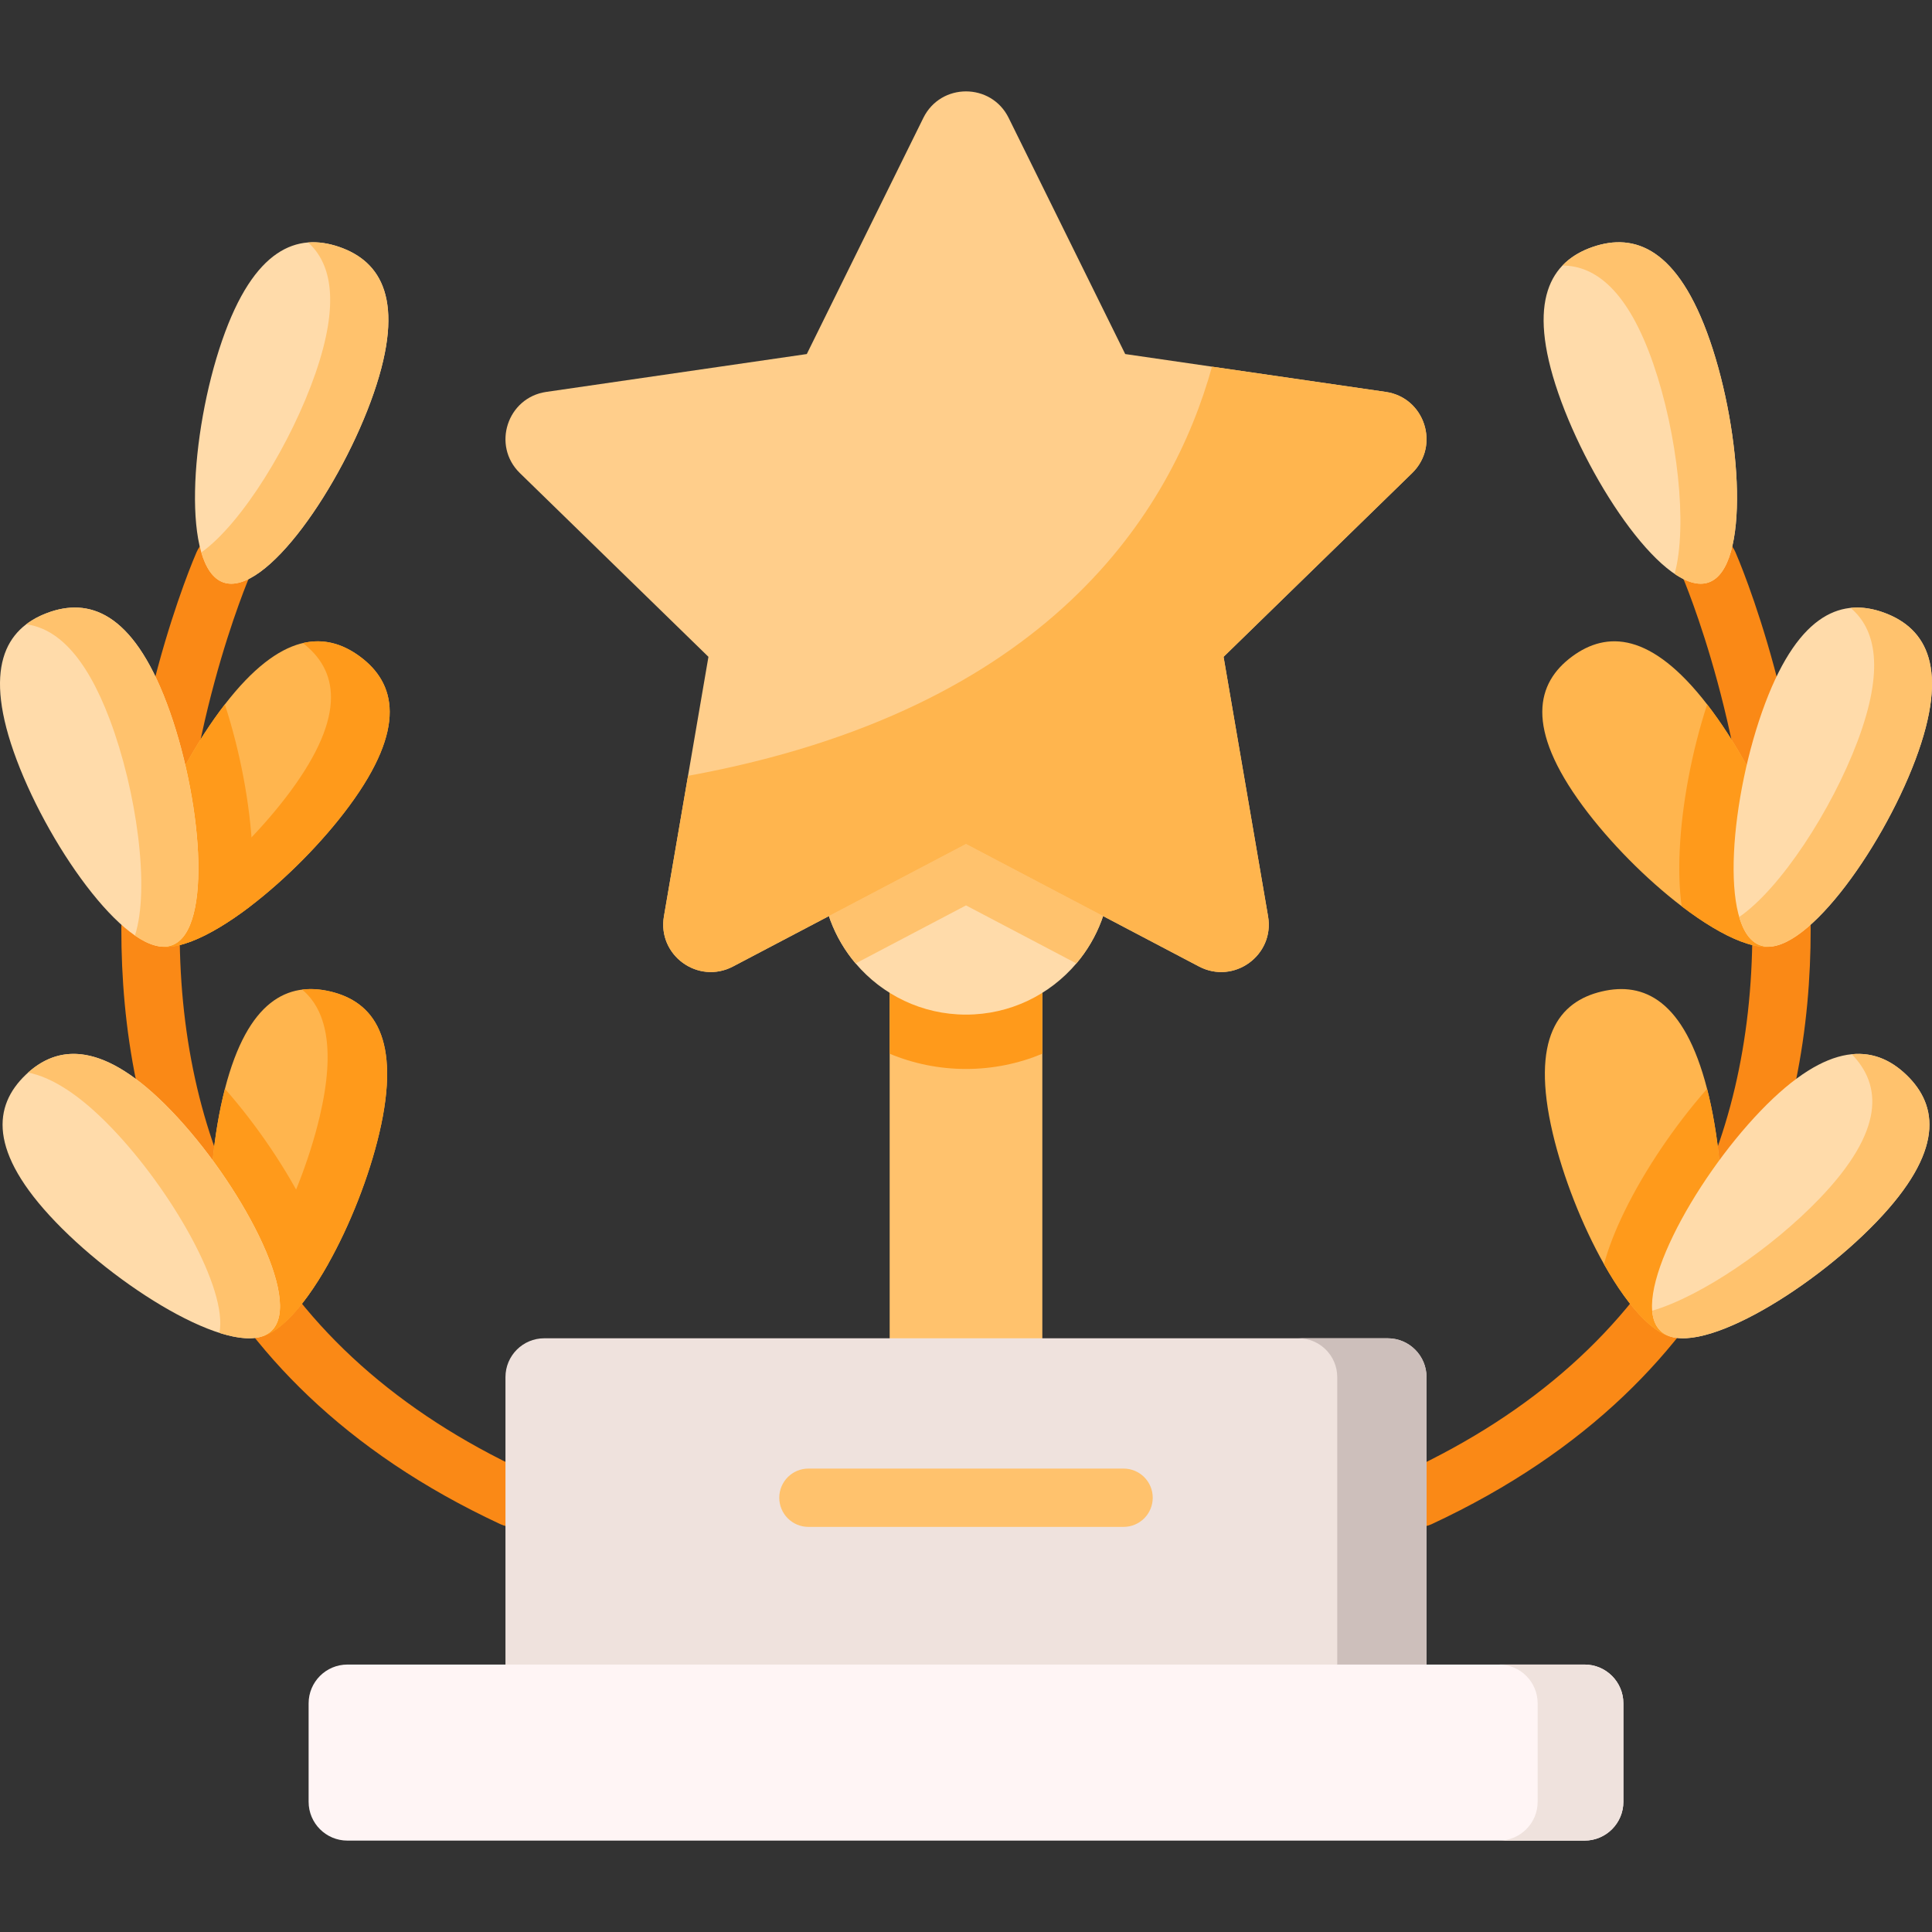 <svg xmlns="http://www.w3.org/2000/svg" xmlns:xlink="http://www.w3.org/1999/xlink" id="Capa_1" viewBox="0 0 512 512" xml:space="preserve"><rect x="0" y="0" width="512" height="512" fill="#333333" stroke="none"/><g>	<rect x="235.772" y="244.961" style="fill:#FFC26D;" width="40.456" height="123.838"></rect>	<path style="fill:#FF9A1B;" d="M276.228,244.961v34.293c-6.235,2.593-13.067,4.033-20.228,4.033c-7.161,0-13.993-1.44-20.228-4.033  v-34.293H276.228z"></path>	<g>		<g>			<path style="fill:#FA8916;" d="M376.139,404.643c-2.911,0-5.699-1.653-7.009-4.466c-1.801-3.868-0.126-8.465,3.742-10.266    c33.433-15.57,58.051-37.549,73.172-65.325c12.132-22.286,18.304-48.464,18.345-77.807c0.07-50.778-18.462-93.854-18.649-94.283    c-1.705-3.909,0.079-8.463,3.987-10.171c3.907-1.707,8.46,0.072,10.171,3.979c0.812,1.857,19.901,46.081,19.944,100.006    c0.039,50.542-17.355,118.913-100.446,157.61C378.341,404.41,377.231,404.643,376.139,404.643z"></path>			<g>				<g>					<path style="fill:#FFDBAA;" d="M453.15,90.275c8.479,24.552,10.734,60.247-0.366,64.081s-31.353-25.647-39.832-50.199      c-8.479-24.552-1.973-34.877,9.128-38.711C433.18,61.614,444.671,65.724,453.15,90.275z"></path>				</g>			</g>			<g>				<path style="fill:#FFC26D;" d="M452.781,154.351c-2.583,0.895-5.669-0.021-8.993-2.264c3.539-12.882,0.679-37.349-5.638-55.643     c-6.708-19.415-15.3-26.041-24.097-26.072c2.161-2.264,4.908-3.858,8.025-4.928c11.102-3.827,22.595,0.278,31.073,24.827     C461.63,114.831,463.883,150.524,452.781,154.351z"></path>			</g>			<g>				<path style="fill:#FFB54E;" d="M472.526,249.627c-5.124,3.786-15.752-0.978-26.864-9.456     c-9.373-7.161-19.096-16.956-26.165-26.515c-15.444-20.897-12.326-32.688-2.881-39.674c9.178-6.781,20.959-6.513,35.795,12.696     c0.432,0.545,0.854,1.111,1.286,1.698C469.13,209.263,481.971,242.641,472.526,249.627z"></path>				<path style="fill:#FF9A1B;" d="M472.526,249.627c-5.124,3.786-15.752-0.978-26.864-9.456c-0.607-4.383-0.782-9.332-0.525-14.826     c0.566-12.244,3.241-26.319,7.274-38.666c0.432,0.545,0.854,1.111,1.286,1.698C469.13,209.263,481.971,242.641,472.526,249.627z     "></path>				<path style="fill:#FFDBAA;" d="M467.778,186.414c-9.153,24.308-12.392,59.928-1.402,64.067     c10.99,4.138,32.049-24.772,41.201-49.081c9.153-24.308,2.934-34.809-8.056-38.948     C488.531,158.314,476.931,162.106,467.778,186.414z"></path>				<path style="fill:#FFC26D;" d="M507.58,201.403c-9.157,24.302-30.208,53.214-41.207,49.078c-2.562-0.957-4.342-3.632-5.463-7.47     c10.968-7.552,24.488-28.325,31.34-46.516c7.213-19.168,4.877-29.745-1.821-35.394c3.035-0.319,6.091,0.216,9.095,1.348     C510.512,166.595,516.727,177.09,507.58,201.403z"></path>			</g>			<g>				<path style="fill:#FFB54E;" d="M446.021,354.317c-6.204,1.461-14.086-7.12-20.948-19.302     c-5.793-10.268-10.855-23.119-13.581-34.684c-5.947-25.28,1.574-34.9,13.005-37.586c11.122-2.613,21.843,2.284,27.893,25.805     c0.175,0.669,0.34,1.348,0.504,2.047C458.831,315.888,457.452,351.621,446.021,354.317z"></path>				<path style="fill:#FF9A1B;" d="M446.021,354.317c-6.204,1.461-14.086-7.12-20.948-19.302c1.163-4.27,2.953-8.879,5.361-13.828     c5.361-11.03,13.376-22.893,21.957-32.637c0.175,0.669,0.34,1.348,0.504,2.047C458.831,315.888,457.452,351.621,446.021,354.317     z"></path>				<path style="fill:#FFDBAA;" d="M466.605,294.358c-18.003,18.723-35.037,50.174-26.571,58.313s39.224-10.114,57.227-28.837     c18.003-18.723,16.433-30.826,7.968-38.966C496.763,276.729,484.608,275.635,466.605,294.358z"></path>				<path style="fill:#FFC26D;" d="M497.26,323.831c-18.006,18.726-48.759,36.978-57.227,28.84     c-1.307-1.255-2.006-3.076-2.181-5.319c13.067-3.838,31.752-16.627,44.273-29.643c17.532-18.232,16.503-30.188,8.622-38.326     c5.782-0.576,10.536,1.687,14.477,5.484C513.692,293.005,515.266,305.115,497.26,323.831z"></path>			</g>		</g>		<g>			<path style="fill:#FA8916;" d="M135.861,404.643c-1.092,0-2.202-0.233-3.257-0.724C49.513,365.221,32.119,296.851,32.158,246.308    c0.042-53.924,19.131-98.149,19.944-100.006c1.711-3.909,6.266-5.691,10.177-3.979c3.907,1.711,5.689,6.264,3.981,10.172l0,0    c-0.187,0.43-18.719,43.505-18.649,94.283c0.041,29.344,6.213,55.522,18.345,77.807c15.121,27.776,39.739,49.755,73.172,65.325    c3.868,1.801,5.543,6.398,3.742,10.266C141.56,402.989,138.772,404.643,135.861,404.643z"></path>			<g>				<path style="fill:#FFDBAA;" d="M58.85,90.275c-8.479,24.552-10.734,60.247,0.366,64.081s31.353-25.647,39.832-50.199     s1.973-34.877-9.128-38.711S67.329,65.724,58.85,90.275z"></path>			</g>			<g>				<path style="fill:#FFC26D;" d="M99.047,104.162c-8.478,24.55-28.727,54.027-39.829,50.19c-2.727-0.936-4.651-3.797-5.865-7.953     c10.803-7.727,23.881-29.035,30.27-47.535c6.4-18.541,4.26-28.974-1.955-34.602c2.737-0.226,5.505,0.237,8.252,1.183     C101.023,69.282,107.525,79.602,99.047,104.162z"></path>			</g>			<g>				<path style="fill:#FFB54E;" d="M39.474,249.627c5.124,3.786,15.752-0.978,26.864-9.456c9.373-7.161,19.096-16.956,26.165-26.515     c15.444-20.897,12.326-32.688,2.881-39.674c-9.178-6.781-20.959-6.513-35.795,12.696c-0.432,0.545-0.854,1.111-1.286,1.698     C42.87,209.263,30.029,242.641,39.474,249.627z"></path>				<path style="fill:#FF9A1B;" d="M92.503,213.657c-7.069,9.558-16.792,19.353-26.165,26.515     c-11.112,8.478-21.741,13.242-26.864,9.456c-1.389-1.029-2.305-2.644-2.788-4.692c4.301-1.873,9.147-4.908,14.086-8.674     c9.373-7.161,19.096-16.956,26.165-26.515c15.197-20.557,12.419-32.307,3.334-39.324c5.669-1.337,10.7,0.298,15.114,3.56     C104.83,180.969,107.947,192.76,92.503,213.657z"></path>				<path style="fill:#FF9A1B;" d="M39.474,249.627c5.124,3.786,15.752-0.978,26.864-9.456c0.607-4.383,0.782-9.332,0.525-14.826     c-0.566-12.244-3.241-26.319-7.274-38.666c-0.432,0.545-0.854,1.111-1.286,1.698C42.87,209.263,30.029,242.641,39.474,249.627z"></path>				<path style="fill:#FFDBAA;" d="M44.222,186.414c9.153,24.308,12.392,59.928,1.402,64.067S13.575,225.709,4.422,201.4     s-2.934-34.809,8.056-38.948C23.469,158.314,35.069,162.106,44.222,186.414z"></path>				<path style="fill:#FFC26D;" d="M45.627,250.481c-2.768,1.039-6.173-0.01-9.867-2.562c4.013-12.408,0.473-38.265-6.667-57.227     c-6.513-17.285-14.25-24.189-22.132-25.249c1.626-1.255,3.488-2.233,5.515-2.994c10.989-4.136,22.595-0.339,31.741,23.963     C53.374,210.725,56.616,246.345,45.627,250.481z"></path>			</g>			<g>				<path style="fill:#FFB54E;" d="M65.979,354.317c6.204,1.461,14.086-7.12,20.948-19.302     c5.793-10.268,10.855-23.119,13.581-34.684c5.947-25.28-1.574-34.9-13.005-37.586c-11.122-2.613-21.843,2.284-27.893,25.805     c-0.175,0.669-0.34,1.348-0.504,2.047C53.169,315.888,54.548,351.621,65.979,354.317z"></path>				<path style="fill:#FF9A1B;" d="M100.508,300.331c-2.727,11.565-7.789,24.416-13.581,34.684     c-6.863,12.182-14.744,20.763-20.948,19.302c-2.922-0.689-5.186-3.539-6.842-7.82c4.013-3.426,8.18-9.126,12.017-15.948     c5.793-10.268,10.855-23.119,13.581-34.684c4.311-18.314,1.543-28.418-4.651-33.604c2.418-0.309,4.908-0.103,7.418,0.484     C98.934,265.431,106.455,275.051,100.508,300.331z"></path>				<path style="fill:#FF9A1B;" d="M65.979,354.317c6.204,1.461,14.086-7.12,20.948-19.302c-1.163-4.27-2.953-8.879-5.361-13.828     c-5.361-11.03-13.376-22.893-21.957-32.637c-0.175,0.669-0.34,1.348-0.504,2.047C53.169,315.888,54.548,351.621,65.979,354.317z     "></path>				<path style="fill:#FFDBAA;" d="M45.395,294.358c18.003,18.723,35.037,50.174,26.571,58.313s-39.224-10.114-57.227-28.837     c-18.003-18.723-16.433-30.826-7.968-38.966S27.392,275.635,45.395,294.358z"></path>				<path style="fill:#FFC26D;" d="M71.967,352.671c-2.706,2.603-7.696,2.51-13.818,0.556c2.274-11.678-12.779-37.905-28.572-54.326     c-8.643-8.993-15.938-13.407-22.121-14.672c8.427-7.542,20.413-8.097,37.935,10.135     C63.396,313.079,80.434,344.532,71.967,352.671z"></path>			</g>		</g>	</g>	<path style="fill:#EFE2DD;" d="M378.046,364.952v93.221H133.954v-93.221c0-5.687,4.605-10.292,10.281-10.292h223.529  C373.441,354.66,378.046,359.265,378.046,364.952z"></path>	<path style="fill:#CDBFBB;" d="M378.047,364.951v93.228h-23.665v-93.228c0-5.68-4.609-10.289-10.289-10.289h23.665  C373.438,354.662,378.047,359.271,378.047,364.951z"></path>	<g>		<path style="fill:#FFF5F5;" d="M419.925,487.78H92.075c-5.682,0-10.289-4.607-10.289-10.289v-26.08   c0-5.682,4.607-10.289,10.289-10.289h327.85c5.682,0,10.289,4.607,10.289,10.289v26.08   C430.214,483.174,425.608,487.78,419.925,487.78z"></path>		<path style="fill:#EFE2DD;" d="M430.213,451.409v26.082c0,5.68-4.609,10.289-10.289,10.289h-22.718   c5.68,0,10.289-4.609,10.289-10.289v-26.082c0-5.68-4.609-10.289-10.289-10.289h22.718   C425.603,441.12,430.213,445.729,430.213,451.409z"></path>	</g>	<path style="fill:#FFC26D;" d="M297.761,404.641h-83.521c-4.267,0-7.726-3.459-7.726-7.726c0-4.267,3.459-7.726,7.726-7.726h83.521  c4.267,0,7.726,3.459,7.726,7.726C305.487,401.182,302.028,404.641,297.761,404.641z"></path>	<path style="fill:#FFDBAA;" d="M294.326,230.556c0,9.435-3.416,18.088-9.075,24.766c-7.038,8.293-17.532,13.561-29.251,13.561  c-11.719,0-22.214-5.268-29.251-13.561c-5.659-6.678-9.075-15.331-9.075-24.766c0-21.164,17.162-38.326,38.326-38.326  S294.326,209.392,294.326,230.556z"></path>	<path style="fill:#FFC26D;" d="M294.326,230.556c0,9.435-3.416,18.088-9.075,24.766L256,239.94l-29.251,15.382  c-5.659-6.678-9.075-15.331-9.075-24.766c0-21.164,17.162-38.326,38.326-38.326S294.326,209.392,294.326,230.556z"></path>	<g>		<g>			<path style="fill:#FFCE8B;" d="M374.23,125.369l-49.974,48.697l11.796,68.777c1.764,10.301-9.04,18.148-18.299,13.292    L256,223.669l-61.753,32.465c-9.259,4.856-20.063-2.991-18.299-13.292l6.385-37.237l5.411-31.54l-49.974-48.697    c-7.478-7.293-3.344-20.013,6.99-21.509l69.046-10.032l30.885-62.576c4.621-9.376,17.997-9.376,22.617,0l30.885,62.576    l23.004,3.344l46.042,6.688C377.574,105.356,381.707,118.076,374.23,125.369z"></path>			<path style="fill:#FFB54E;" d="M374.23,125.369l-49.974,48.697l11.796,68.777c1.764,10.301-9.04,18.148-18.299,13.292    L256,223.669l-61.753,32.465c-9.259,4.856-20.063-2.991-18.299-13.292l6.385-37.237    c95.831-17.492,128.194-70.104,138.865-108.433l46.042,6.688C377.574,105.356,381.707,118.076,374.23,125.369z"></path>		</g>	</g></g></svg>
